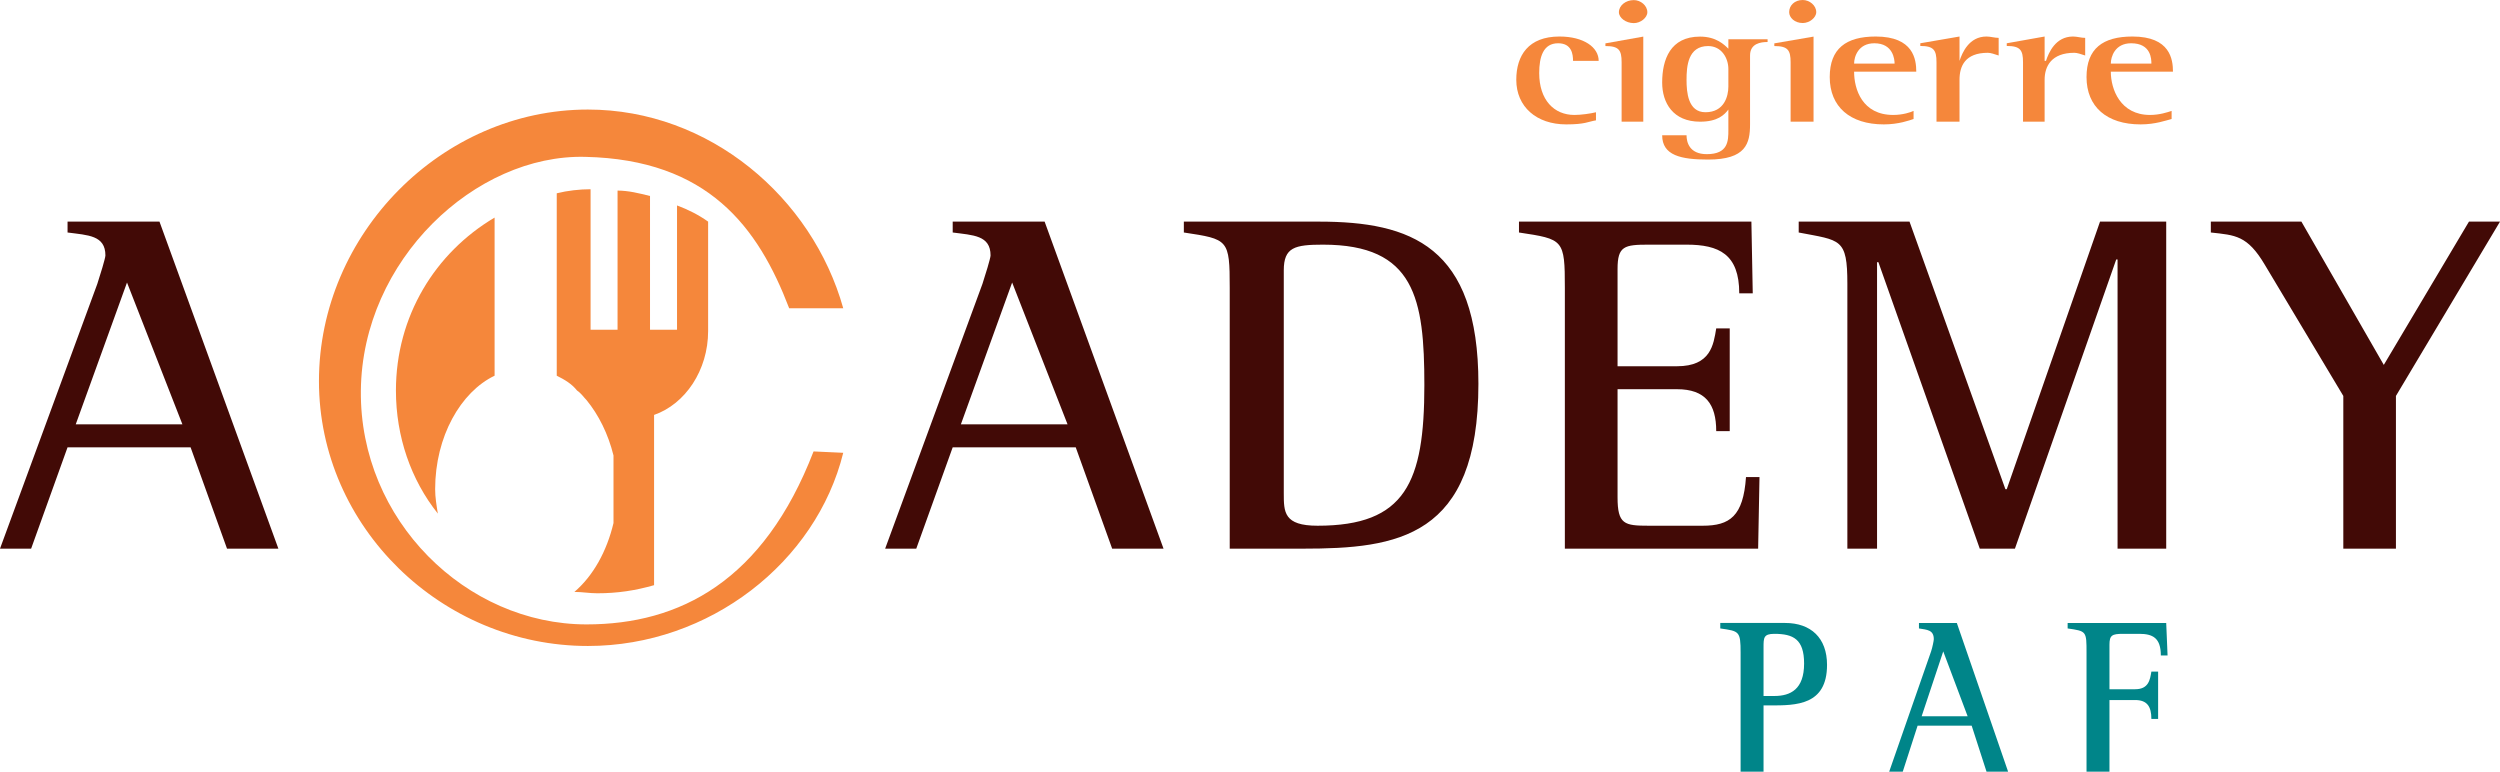 <?xml version="1.0" encoding="UTF-8"?>
<svg width="222.337px" height="68.626px" viewBox="0 0 222.337 68.626" version="1.1" xmlns="http://www.w3.org/2000/svg" xmlns:xlink="http://www.w3.org/1999/xlink">
    <title>cgr-paf</title>
    <g id="Page-1" stroke="none" stroke-width="1" fill="none" fill-rule="evenodd">
        <g id="CGR-PAF" transform="translate(-15.062, -8.649)">
            <g id="cgr-paf" transform="translate(15.062, 8.649)">
                <path d="M156.84,57.571 C156.84,56.73 156.84,56.37 157.8,56.37 C159.487,56.37 160.447,56.85 160.447,59.011 C160.447,61.297 159.247,61.898 157.8,61.898 L156.84,61.898 L156.84,57.571 Z M154.8,68.626 L156.84,68.626 L156.84,62.737 L157.44,62.737 C159.727,62.737 162.487,62.737 162.487,59.13 C162.487,56.73 161.047,55.403 158.76,55.403 L152.992,55.403 L152.992,55.891 C154.68,56.13 154.8,56.13 154.8,58.05 L154.8,68.626 Z" id="Fill-1" fill="#008589"></path>
                <path d="M168.015,68.626 L169.222,68.626 L170.542,64.537 L175.35,64.537 L176.67,68.626 L178.59,68.626 L174.03,55.404 L170.662,55.404 L170.662,55.891 C171.382,56.011 171.982,56.011 171.982,56.85 C171.982,56.971 171.862,57.571 171.742,57.931 L168.015,68.626 Z M172.822,57.931 L174.99,63.699 L170.902,63.699 L172.822,57.931 Z" id="Fill-3" fill="#008589"></path>
                <path d="M185.565,68.626 L187.605,68.626 L187.605,62.258 L189.892,62.258 C190.973,62.258 191.332,62.858 191.332,63.938 L191.932,63.938 L191.932,59.73 L191.332,59.73 C191.213,60.45 191.092,61.297 189.892,61.297 L187.605,61.297 L187.605,57.331 C187.605,56.49 187.845,56.37 188.812,56.37 L190.252,56.37 C191.452,56.37 192.173,56.73 192.173,58.291 L192.772,58.291 L192.652,55.404 L183.885,55.404 L183.885,55.891 C185.565,56.13 185.565,56.13 185.565,58.05 L185.565,68.626 Z" id="Fill-5" fill="#008589"></path>
                <path d="M0,48.795 L2.768,48.795 L6.008,39.781 L16.95,39.781 L20.19,48.795 L24.758,48.795 L14.183,19.71 L6.008,19.71 L6.008,20.677 C7.815,20.918 9.375,20.918 9.375,22.718 C9.375,22.957 8.895,24.517 8.655,25.245 L0,48.795 Z M11.295,25.125 L16.223,37.74 L6.735,37.74 L11.295,25.125 Z M78.72,48.795 L81.488,48.795 L84.728,39.781 L95.67,39.781 L98.91,48.795 L103.478,48.795 L92.903,19.71 L84.728,19.71 L84.728,20.677 C86.535,20.918 88.095,20.918 88.095,22.718 C88.095,22.957 87.615,24.517 87.375,25.245 L78.72,48.795 Z M90.015,25.125 L94.943,37.74 L85.455,37.74 L90.015,25.125 Z M114.173,24.038 C114.173,21.997 115.14,21.758 117.66,21.758 C125.835,21.758 126.675,26.566 126.675,34.252 C126.675,42.907 124.995,46.755 117.18,46.755 C114.173,46.755 114.173,45.547 114.173,43.868 L114.173,24.038 Z M109.365,48.795 L115.86,48.795 C124.268,48.795 131.482,47.836 131.482,34.133 C131.482,21.878 125.475,19.71 117.3,19.71 L105.285,19.71 L105.285,20.677 C109.245,21.277 109.365,21.277 109.365,25.605 L109.365,48.795 Z M139.17,48.795 L156.36,48.795 L156.48,42.428 L155.28,42.428 C155.04,45.916 153.833,46.755 151.432,46.755 L146.625,46.755 C144.465,46.755 143.857,46.636 143.857,44.227 L143.857,34.614 L149.145,34.614 C151.673,34.614 152.632,35.941 152.632,38.34 L153.833,38.34 L153.833,29.206 L152.632,29.206 C152.393,30.652 152.152,32.572 149.145,32.572 L143.857,32.572 L143.857,23.918 C143.857,21.878 144.465,21.758 146.625,21.758 L149.993,21.758 C152.872,21.758 154.68,22.598 154.68,26.085 L155.88,26.085 L155.76,19.71 L135.09,19.71 L135.09,20.677 C139.05,21.277 139.17,21.277 139.17,25.605 L139.17,48.795 Z M164.295,48.795 L166.935,48.795 L166.935,23.317 L167.055,23.317 L176.07,48.795 L179.197,48.795 L188.205,23.078 L188.325,23.078 L188.325,48.795 L192.652,48.795 L192.652,19.71 L186.765,19.71 L178.47,43.508 L178.35,43.508 L169.822,19.71 L159.967,19.71 L159.967,20.677 C163.687,21.398 164.295,21.157 164.295,25.245 L164.295,48.795 Z M208.402,48.795 L213.082,48.795 L213.082,35.212 L222.337,19.71 L219.577,19.71 L212.002,32.453 L204.675,19.71 L196.62,19.71 L196.62,20.677 C198.787,20.918 199.867,20.918 201.427,23.558 L208.402,35.212 L208.402,48.795 Z" id="Fill-7" fill="#420A06"></path>
                <path d="M52.282,57.45 C39.3,57.45 28.366,46.876 28.366,33.901 C28.366,20.797 39.3,9.743 52.282,9.743 C63.097,9.743 72.233,17.558 74.993,27.413 L70.184,27.413 C67.425,20.198 62.977,14.191 52.042,13.95 C42.307,13.71 32.212,23.085 32.093,34.74 C31.973,46.276 41.468,55.531 52.163,55.531 C60.45,55.531 67.904,51.682 72.353,40.148 L74.993,40.269 C72.593,50.002 63.097,57.45 52.282,57.45" id="Fill-9" fill="#F5873B"></path>
                <path d="M51.083,52.643 C52.763,51.203 53.962,49.036 54.562,46.515 L54.562,40.508 C54.083,38.58 53.242,36.901 52.163,35.581 C51.922,35.341 51.682,34.973 51.322,34.733 C50.843,34.133 50.234,33.773 49.514,33.413 L49.514,17.19 C50.475,16.95 51.562,16.83 52.523,16.83 L52.523,29.325 L54.922,29.325 L54.922,16.95 C55.889,16.95 56.85,17.19 57.809,17.431 L57.809,29.325 L60.211,29.325 L60.211,18.271 C61.178,18.63 62.138,19.11 62.977,19.711 L62.977,29.445 C62.977,32.933 60.938,35.94 58.17,36.901 L58.17,52.043 C56.49,52.523 54.922,52.763 53.123,52.763 C52.403,52.763 51.803,52.643 51.083,52.643 M43.987,19.351 L43.987,33.413 C40.98,34.853 38.7,38.82 38.7,43.508 C38.7,44.228 38.821,44.948 38.94,45.676 C36.541,42.668 35.212,38.82 35.212,34.733 C35.212,28.125 38.7,22.478 43.987,19.351" id="Fill-11" fill="#F5873B"></path>
                <path d="M141.938,9.983 C141.458,10.103 140.618,10.223 140.018,10.223 C138.209,10.223 136.889,8.895 136.889,6.495 C136.889,5.056 137.25,3.848 138.57,3.848 C139.778,3.848 139.898,4.815 139.898,5.415 L142.178,5.415 C142.178,4.208 140.857,3.248 138.69,3.248 C135.929,3.248 134.85,4.936 134.85,7.095 C134.85,9.495 136.649,11.063 139.29,11.063 C140.977,11.063 141.218,10.823 141.938,10.703 L141.938,9.983 Z" id="Fill-13" fill="#F5873B"></path>
                <path d="M144.218,10.823 L146.145,10.823 L146.145,3.255 L142.778,3.856 L142.778,4.096 C143.977,4.096 144.218,4.456 144.218,5.536 L144.218,10.823 Z M145.305,2.056 C145.905,2.056 146.506,1.576 146.506,1.088 C146.506,0.488 145.905,0.008 145.305,0.008 C144.584,0.008 143.977,0.488 143.977,1.088 C143.977,1.576 144.584,2.056 145.305,2.056 L145.305,2.056 Z" id="Fill-15" fill="#F5873B"></path>
                <path d="M155.64,4.936 C155.64,3.856 156.6,3.736 157.2,3.736 L157.2,3.495 L153.712,3.495 L153.712,4.335 C153.352,3.975 152.632,3.256 151.192,3.256 C148.545,3.256 147.825,5.295 147.825,7.343 C147.825,9.143 148.785,10.822 151.192,10.822 C152.752,10.822 153.352,10.223 153.712,9.742 L153.712,11.55 C153.712,12.511 153.712,13.71 151.792,13.71 C150.232,13.71 149.992,12.63 149.992,12.03 L147.825,12.03 C147.825,13.831 149.512,14.191 151.912,14.191 C155.28,14.191 155.64,12.751 155.64,11.062 L155.64,4.936 Z M153.712,7.702 C153.712,8.543 153.352,9.982 151.673,9.982 C150.112,9.982 149.992,8.182 149.992,7.103 C149.992,5.896 150.112,4.096 151.912,4.096 C153.112,4.096 153.712,5.176 153.712,6.136 L153.712,7.702 Z" id="Fill-17" fill="#F5873B"></path>
                <path d="M170.183,9.863 C169.942,9.983 169.222,10.223 168.375,10.223 C165.614,10.223 164.894,7.936 164.894,6.375 L170.423,6.375 C170.423,5.295 170.183,3.248 166.815,3.248 C164.174,3.248 162.727,4.328 162.727,6.855 C162.727,9.495 164.535,11.063 167.535,11.063 C168.855,11.063 169.822,10.703 170.183,10.583 L170.183,9.863 Z M164.894,5.655 C164.894,5.056 165.256,3.848 166.695,3.848 C168.375,3.848 168.495,5.295 168.495,5.655 L164.894,5.655 Z" id="Fill-19" fill="#F5873B"></path>
                <path d="M172.222,10.823 L174.269,10.823 L174.269,7.096 C174.269,5.896 174.75,4.695 176.791,4.695 C177.03,4.695 177.389,4.815 177.75,4.936 L177.75,3.368 C177.389,3.368 177.03,3.248 176.669,3.248 C175.109,3.248 174.51,4.695 174.269,5.416 L174.269,3.248 L170.782,3.848 L170.782,4.088 C171.982,4.088 172.222,4.456 172.222,5.536 L172.222,10.823 Z" id="Fill-21" fill="#F5873B"></path>
                <path d="M179.917,10.823 L181.838,10.823 L181.838,7.096 C181.838,5.896 182.438,4.695 184.486,4.695 C184.725,4.695 185.084,4.815 185.445,4.936 L185.445,3.368 C185.084,3.368 184.725,3.248 184.364,3.248 C182.798,3.248 182.197,4.695 181.958,5.416 L181.838,5.416 L181.838,3.248 L178.47,3.848 L178.47,4.088 C179.678,4.088 179.917,4.456 179.917,5.536 L179.917,10.823 Z" id="Fill-23" fill="#F5873B"></path>
                <path d="M193.132,9.863 C192.773,9.983 192.053,10.223 191.213,10.223 C188.565,10.223 187.725,7.936 187.725,6.375 L193.252,6.375 C193.252,5.295 193.012,3.248 189.653,3.248 C187.005,3.248 185.565,4.328 185.565,6.855 C185.565,9.495 187.364,11.063 190.373,11.063 C191.692,11.063 192.653,10.703 193.132,10.583 L193.132,9.863 Z M187.725,5.655 C187.725,5.056 188.084,3.848 189.532,3.848 C191.333,3.848 191.333,5.295 191.333,5.655 L187.725,5.655 Z" id="Fill-25" fill="#F5873B"></path>
                <path d="M159.248,10.823 L161.287,10.823 L161.287,3.255 L157.799,3.856 L157.799,4.096 C159,4.096 159.248,4.456 159.248,5.536 L159.248,10.823 Z" id="Fill-27" fill="#F5873B"></path>
                <path d="M160.327,2.048 C160.928,2.048 161.528,1.568 161.528,1.08 C161.528,0.48 160.928,0 160.327,0 C159.607,0 159.119,0.48 159.119,1.08 C159.119,1.568 159.607,2.048 160.327,2.048" id="Fill-29" fill="#F5873B"></path>
            </g>
        </g>
    </g>
</svg>